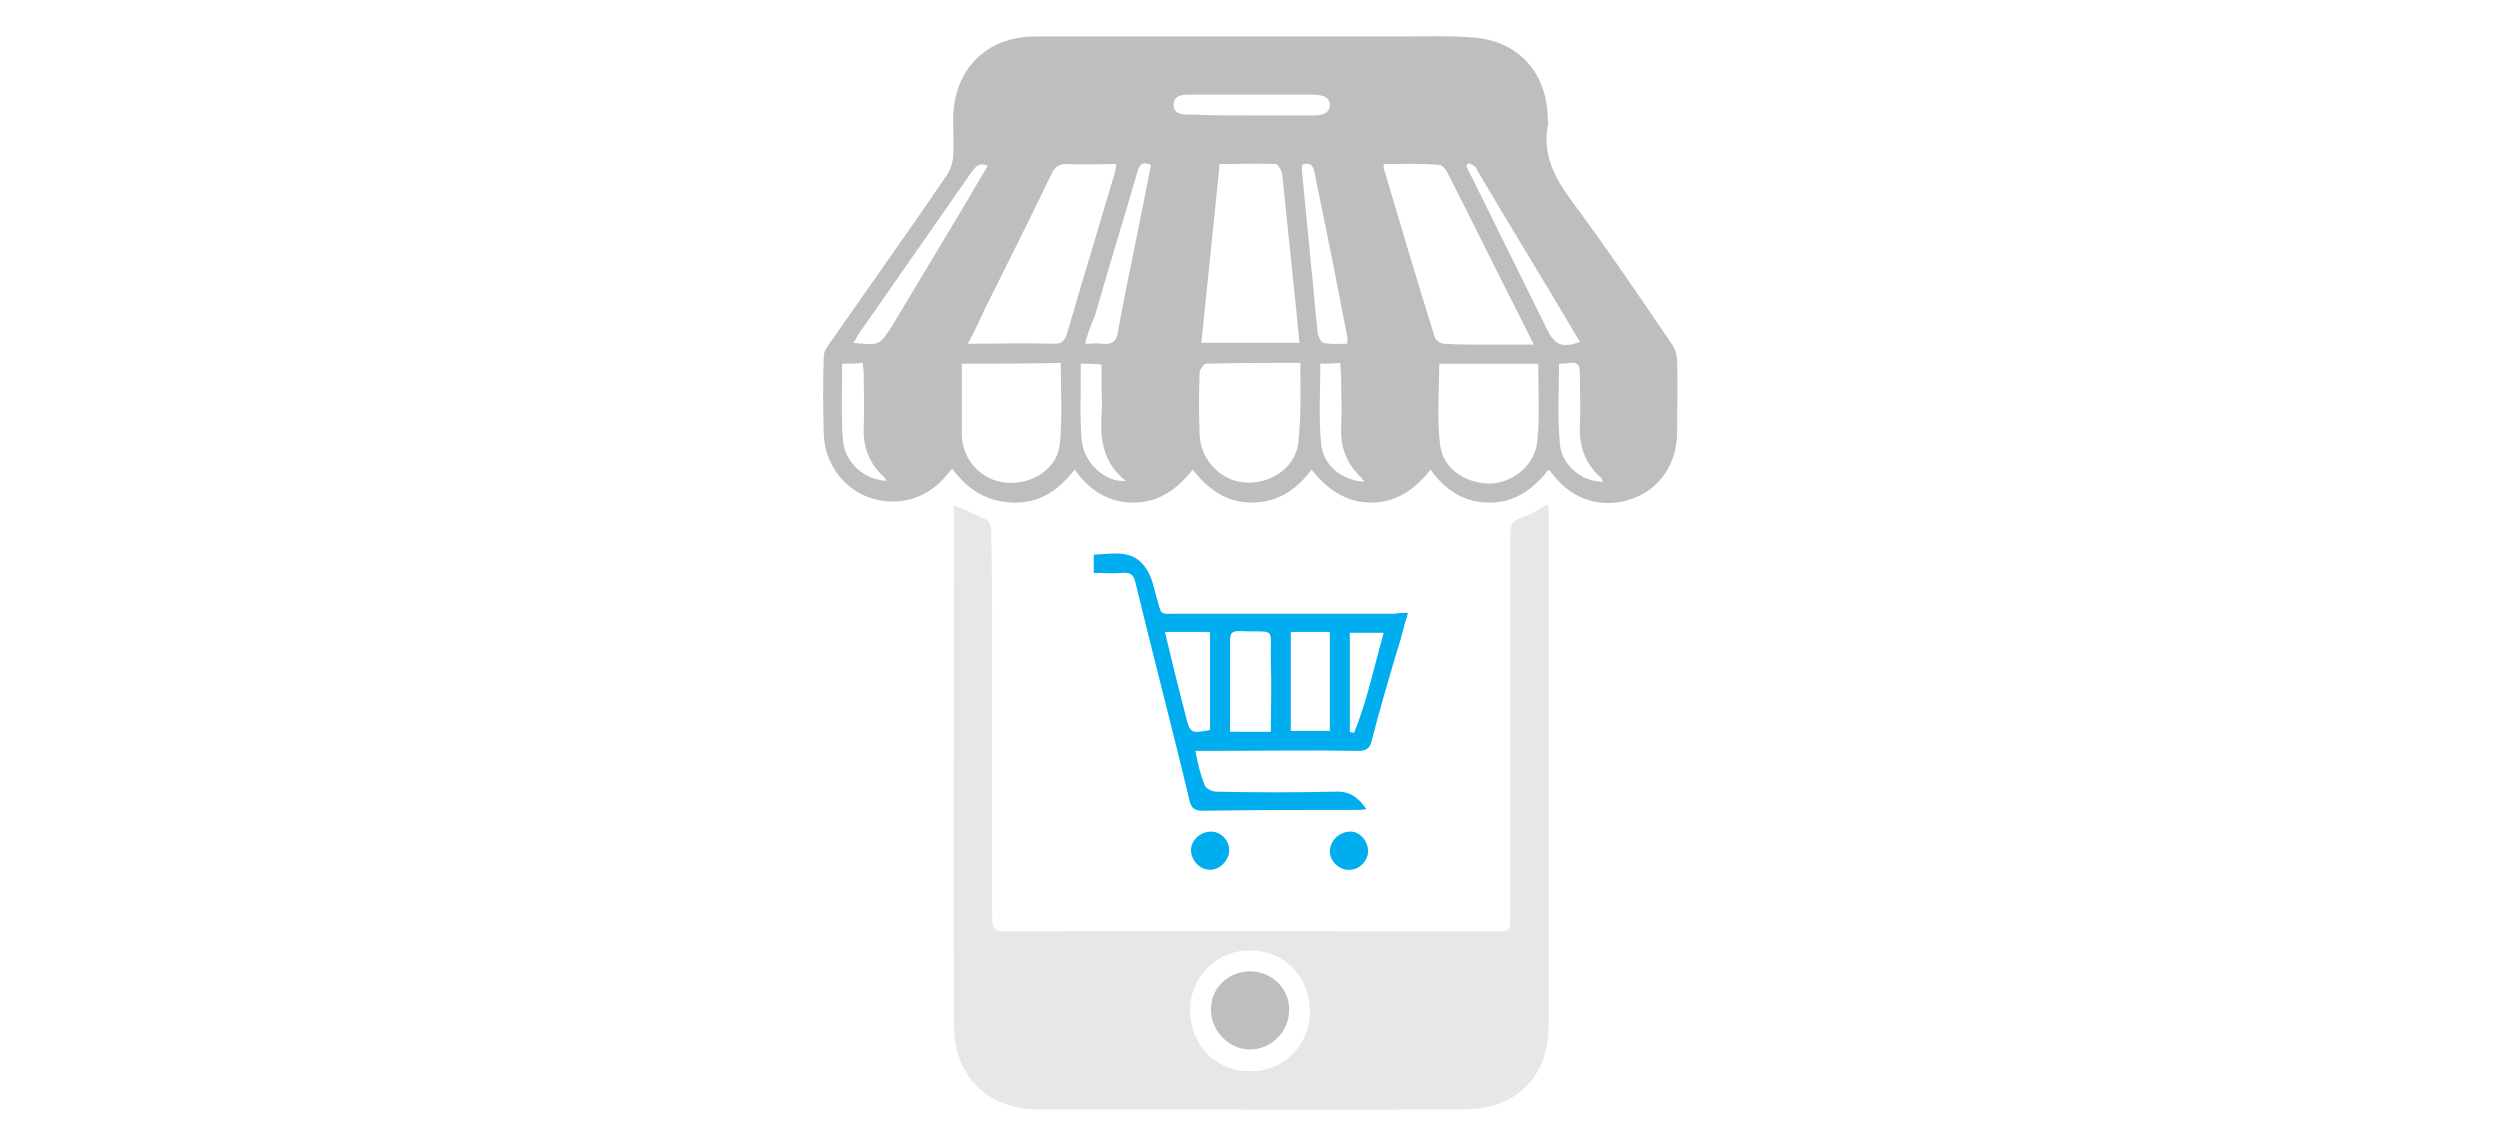 <?xml version="1.0" encoding="utf-8"?>
<!-- Generator: Adobe Illustrator 25.0.0, SVG Export Plug-In . SVG Version: 6.00 Build 0)  -->
<svg version="1.1" id="Layer_1" xmlns="http://www.w3.org/2000/svg" xmlns:xlink="http://www.w3.org/1999/xlink" x="0px" y="0px"
	 width="288px" height="132px" viewBox="0 0 288 132" style="enable-background:new 0 0 288 132;" xml:space="preserve">
<style type="text/css">
	.st0{fill:#00AEEF;}
	.st1{fill:#BCBEC0;}
	.st2{fill:#E6E7E8;}
</style>
<rect x="108.9" y="-33.5" class="st0" width="17.9" height="17.9"/>
<rect x="135.1" y="-33.5" class="st1" width="17.9" height="17.9"/>
<rect x="161.2" y="-33.5" class="st2" width="17.9" height="17.9"/>
<g>
	<path class="st1" d="M109.7,54c-0.3,0.3-0.5,0.6-0.7,0.8c-2.1,2.6-5.5,3.6-8.6,2.6c-3.2-1-5.4-4-5.5-7.4c-0.1-3-0.1-5.9,0-8.9
		c0-0.5,0.2-0.9,0.5-1.3c4.6-6.6,9.3-13.2,13.8-19.8c0.3-0.5,0.5-1.2,0.6-1.8c0.1-1.5,0-3.1,0-4.6c0.1-5.6,3.8-9.4,9.5-9.4
		c14.4,0,28.7,0,43,0c2.3,0,4.6-0.1,7,0.1c5.4,0.2,8.9,3.9,9,9.3c0,0.3,0.1,0.6,0,0.9c-0.6,3.4,0.8,6,2.8,8.7
		c4,5.4,7.8,11,11.6,16.6c0.3,0.5,0.5,1.1,0.5,1.7c0.1,2.8,0,5.5,0,8.3c0,3.6-2,6.6-5.3,7.7c-3.2,1.1-6.6,0.2-8.9-2.7
		c-0.2-0.2-0.3-0.4-0.6-0.7c-1.8,2.3-3.9,3.8-6.8,3.8c-2.9,0-5.1-1.4-6.8-3.8c-1.8,2.3-4,3.8-6.8,3.8c-2.9,0-5.1-1.5-6.9-3.8
		c-1.8,2.4-4,3.8-6.9,3.8c-2.9,0-5-1.5-6.8-3.8c-1.8,2.3-4,3.8-6.8,3.8c-2.9,0-5.1-1.4-6.8-3.8c-1.8,2.3-3.9,3.8-6.8,3.8
		C113.7,57.9,111.5,56.4,109.7,54z M140.5,18.9c-0.7,7-1.4,13.7-2.1,20.6c3.9,0,7.5,0,11.3,0c-0.2-1.8-0.3-3.3-0.5-5
		c-0.5-4.9-1-9.7-1.5-14.5c-0.1-0.4-0.5-1.1-0.7-1.1C144.9,18.8,142.8,18.9,140.5,18.9z M111.5,39.6c3.5,0,6.7-0.1,9.9,0
		c0.9,0,1.2-0.3,1.5-1.1c1.8-6.2,3.7-12.4,5.5-18.5c0.1-0.3,0.1-0.6,0.2-1.1c-2,0-3.9,0.1-5.8,0c-0.8,0-1.2,0.3-1.6,1
		c-2.5,5.2-5.1,10.4-7.7,15.6C112.9,36.8,112.3,38.1,111.5,39.6z M159.4,18.9c0,0.4,0,0.6,0.1,0.8c1.9,6.4,3.8,12.8,5.8,19.2
		c0.1,0.3,0.7,0.7,1.1,0.7c1.5,0.1,2.9,0.1,4.4,0.1c1.9,0,3.7,0,5.9,0c-0.6-1.2-1.1-2.2-1.6-3.2c-2.8-5.5-5.5-11-8.3-16.5
		c-0.2-0.4-0.6-1-1-1C163.7,18.8,161.6,18.9,159.4,18.9z M149.8,41.8c-3.7,0-7.3,0-10.9,0.1c-0.2,0-0.7,0.7-0.7,1
		c-0.1,2.4-0.1,4.8,0,7.2c0.1,2.9,2.5,5.4,5.4,5.5c3.1,0.1,5.9-2,6-5C149.9,47.8,149.8,45,149.8,41.8z M177.2,41.9
		c-3.9,0-7.6,0-11.4,0c0,3.2-0.3,6.3,0.1,9.3c0.3,2.9,3.1,4.6,6,4.5c2.6-0.2,5-2.3,5.2-4.9C177.4,47.9,177.2,45,177.2,41.9z
		 M110.8,41.9c0,2.8,0,5.5,0,8.1c0,2.9,2.2,5.3,5,5.6c3,0.3,6-1.5,6.3-4.5c0.3-3.1,0.1-6.2,0.1-9.3
		C118.4,41.9,114.7,41.9,110.8,41.9z M125,39.6c0.8,0,1.4-0.1,2,0c1.1,0.1,1.6-0.2,1.8-1.4c0.7-4.1,1.6-8.1,2.4-12.2
		c0.5-2.3,0.9-4.7,1.4-7c-1.1-0.5-1.4,0.1-1.6,0.9c-1.6,5.5-3.3,11-4.9,16.6C125.6,37.5,125.3,38.5,125,39.6z M150,19
		c0,0.3,0,0.6,0,0.8c0.3,3.4,0.7,7,1,10.4c0.3,2.7,0.5,5.5,0.8,8.2c0.1,0.4,0.4,1.1,0.7,1.1c0.8,0.2,1.8,0.1,2.7,0.1
		c0-0.4,0.1-0.6,0-0.8c-1.2-6.4-2.5-12.7-3.8-19.1C151.2,18.9,150.8,18.7,150,19z M113.8,19.1c-1.2-0.5-1.5,0.3-2,0.9
		c-4.3,6.2-8.6,12.3-12.9,18.5c-0.2,0.3-0.3,0.6-0.6,1c3.1,0.3,3,0.3,4.5-2c2.3-3.8,4.6-7.7,6.9-11.5
		C111.1,23.7,112.4,21.4,113.8,19.1z M169.2,18.8c-0.1,0.1-0.2,0.2-0.3,0.3c0.2,0.3,0.3,0.7,0.5,1c2.9,5.9,5.9,11.9,8.8,17.8
		c0.9,1.9,1.8,2.2,3.8,1.5c0-0.1,0-0.2-0.1-0.2c-3.9-6.6-7.9-13.1-11.8-19.7C170,19.1,169.6,19,169.2,18.8z M144.2,13.3
		c2.2,0,4.4,0,6.6,0c1,0,2.3,0.1,2.4-1.2c0-1.2-1.4-1.2-2.3-1.2c-4.5,0-8.9,0-13.4,0c-1,0-2.3-0.1-2.3,1.2c0,1.2,1.3,1.1,2.3,1.1
		C139.6,13.3,141.9,13.3,144.2,13.3z M152.1,41.9c0,3.2-0.2,6.2,0.1,9.3c0.3,2.5,2.4,4.1,4.9,4.3c0-0.1,0-0.1,0-0.1
		c-0.1-0.1-0.2-0.3-0.3-0.4c-1.6-1.5-2.4-3.4-2.3-5.7c0.1-1.9,0-3.8,0-5.7c0-0.6-0.1-1.1-0.1-1.8C153.5,41.9,152.8,41.9,152.1,41.9z
		 M97,41.9c0,0.7,0,1.3,0,1.8c0,2.3-0.1,4.6,0.1,6.8c0.1,2.7,2.4,4.8,5.1,4.9c-0.2-0.2-0.3-0.4-0.4-0.5c-1.7-1.5-2.4-3.5-2.3-5.8
		c0.1-2,0-4.1,0-6.2c0-0.3-0.1-0.7-0.1-1.1C98.6,41.9,97.9,41.9,97,41.9z M124.5,41.9c0,0.7,0,1.2,0,1.7c0,2.3-0.1,4.6,0.1,7
		c0.2,2.7,2.7,5,5.1,4.8c-2.6-2-3-4.8-2.8-7.7c0.1-1.1,0-2.3,0-3.3c0-0.8,0-1.6,0-2.4C126,41.9,125.4,41.9,124.5,41.9z M179.6,41.9
		c0,3.1-0.2,6.2,0.1,9.2c0.2,2.5,2.5,4.4,5,4.4c-0.1-0.2-0.2-0.3-0.3-0.5c-1.8-1.6-2.5-3.6-2.4-6c0.1-2,0-4,0-6
		c0-0.9-0.2-1.3-1.2-1.2C180.4,41.9,180,41.9,179.6,41.9z"/>
	<path class="st2" d="M109.9,58.2c1.3,0.6,2.6,1.1,3.8,1.7c0.3,0.2,0.5,0.8,0.5,1.2c0.1,6.4,0.1,12.9,0.1,19.4c0,8.4,0,16.9,0,25.3
		c0,1.1,0.3,1.5,1.5,1.5c18.8-0.1,37.6,0,56.4,0c1.8,0,1.8,0,1.8-1.8c0-14.6,0-29.3,0-43.9c0-1.1,0.2-1.7,1.4-2c1-0.3,1.9-1,2.9-1.5
		c0.1,0.3,0.1,0.7,0.1,1c0,19.7,0,39.3,0,59c0,6-3.7,9.7-9.8,9.7c-14.5,0.1-29,0-43.5,0c-1.9,0-3.8,0-5.7,0
		c-5.6-0.1-9.4-3.8-9.5-9.4c-0.1-17.1,0-34.1,0-51.2c0-2.7,0-5.4,0-8.1C109.8,58.8,109.8,58.5,109.9,58.2z M137.1,116.4
		c0,3.9,2.9,7,6.8,7c4,0.1,7-3,7-6.9s-2.9-7-6.8-7C140.2,109.4,137.1,112.5,137.1,116.4z"/>
	<path class="st0" d="M162.2,70.6c-0.5,1.6-0.8,3.1-1.3,4.5c-1,3.4-2,6.8-2.9,10.3c-0.2,0.8-0.6,1.1-1.5,1.1c-5.8-0.1-11.5,0-17.3,0
		c-0.5,0-0.9,0-1.5,0c0.3,1.5,0.6,2.8,1.1,4c0.1,0.3,0.8,0.7,1.3,0.7c4.6,0.1,9.2,0.1,13.7,0c1.7-0.1,2.7,0.7,3.6,2
		c-0.4,0.1-0.7,0.1-1.1,0.1c-5.9,0-11.8,0-17.7,0.1c-1,0-1.4-0.3-1.6-1.3c-2-8.4-4.2-16.7-6.2-25c-0.2-0.9-0.6-1.2-1.5-1.1
		c-1.1,0.1-2.1,0-3.3,0c0-0.7,0-1.4,0-2.1c2.3-0.1,4.6-0.7,6.1,1.7c0.6,0.9,0.8,2,1.1,3.1c0.7,2.3,0.2,2,2.6,2c8.3,0,16.6,0,24.9,0
		C161.1,70.6,161.6,70.6,162.2,70.6z M146.4,84.3c0-2.8,0.1-5.4,0-8c-0.1-4.3,0.8-3.4-3.7-3.6c-0.8,0-1,0.3-1,1.1c0,2.7,0,5.4,0,8.1
		c0,0.7,0,1.5,0,2.4C143.3,84.3,144.7,84.3,146.4,84.3z M153.2,72.8c-1.5,0-3.1,0-4.5,0c0,3.8,0,7.6,0,11.4c1.6,0,3.1,0,4.5,0
		C153.2,80.4,153.2,76.7,153.2,72.8z M134.2,72.8c0.8,3.4,1.6,6.6,2.4,9.7c0.5,2,0.6,2,2.8,1.6c0-3.7,0-7.5,0-11.3
		C137.7,72.8,136,72.8,134.2,72.8z M155.5,84.3c0.2,0.1,0.3,0.1,0.5,0.1c1.5-3.7,2.3-7.6,3.4-11.5c-1.4,0-2.7,0-3.9,0
		C155.5,76.7,155.5,80.5,155.5,84.3z"/>
	<path class="st0" d="M139.5,95.8c1.2,0,2.2,1.1,2.1,2.3c-0.1,1.1-1.1,2.1-2.2,2.1c-1.2,0-2.2-1.1-2.2-2.3
		C137.2,96.9,138.2,95.8,139.5,95.8z"/>
	<path class="st0" d="M155.4,95.8c1.1-0.1,2.1,0.9,2.2,2.1c0.1,1.2-1,2.3-2.1,2.3c-1.2,0.1-2.3-1-2.3-2.1
		C153.2,96.9,154.2,95.9,155.4,95.8z"/>
	<path class="st1" d="M144,120.9c-2.4,0-4.5-2.1-4.5-4.6c0-2.5,2-4.4,4.5-4.4s4.6,2,4.5,4.5C148.5,118.9,146.4,120.9,144,120.9z"/>
</g>
</svg>
